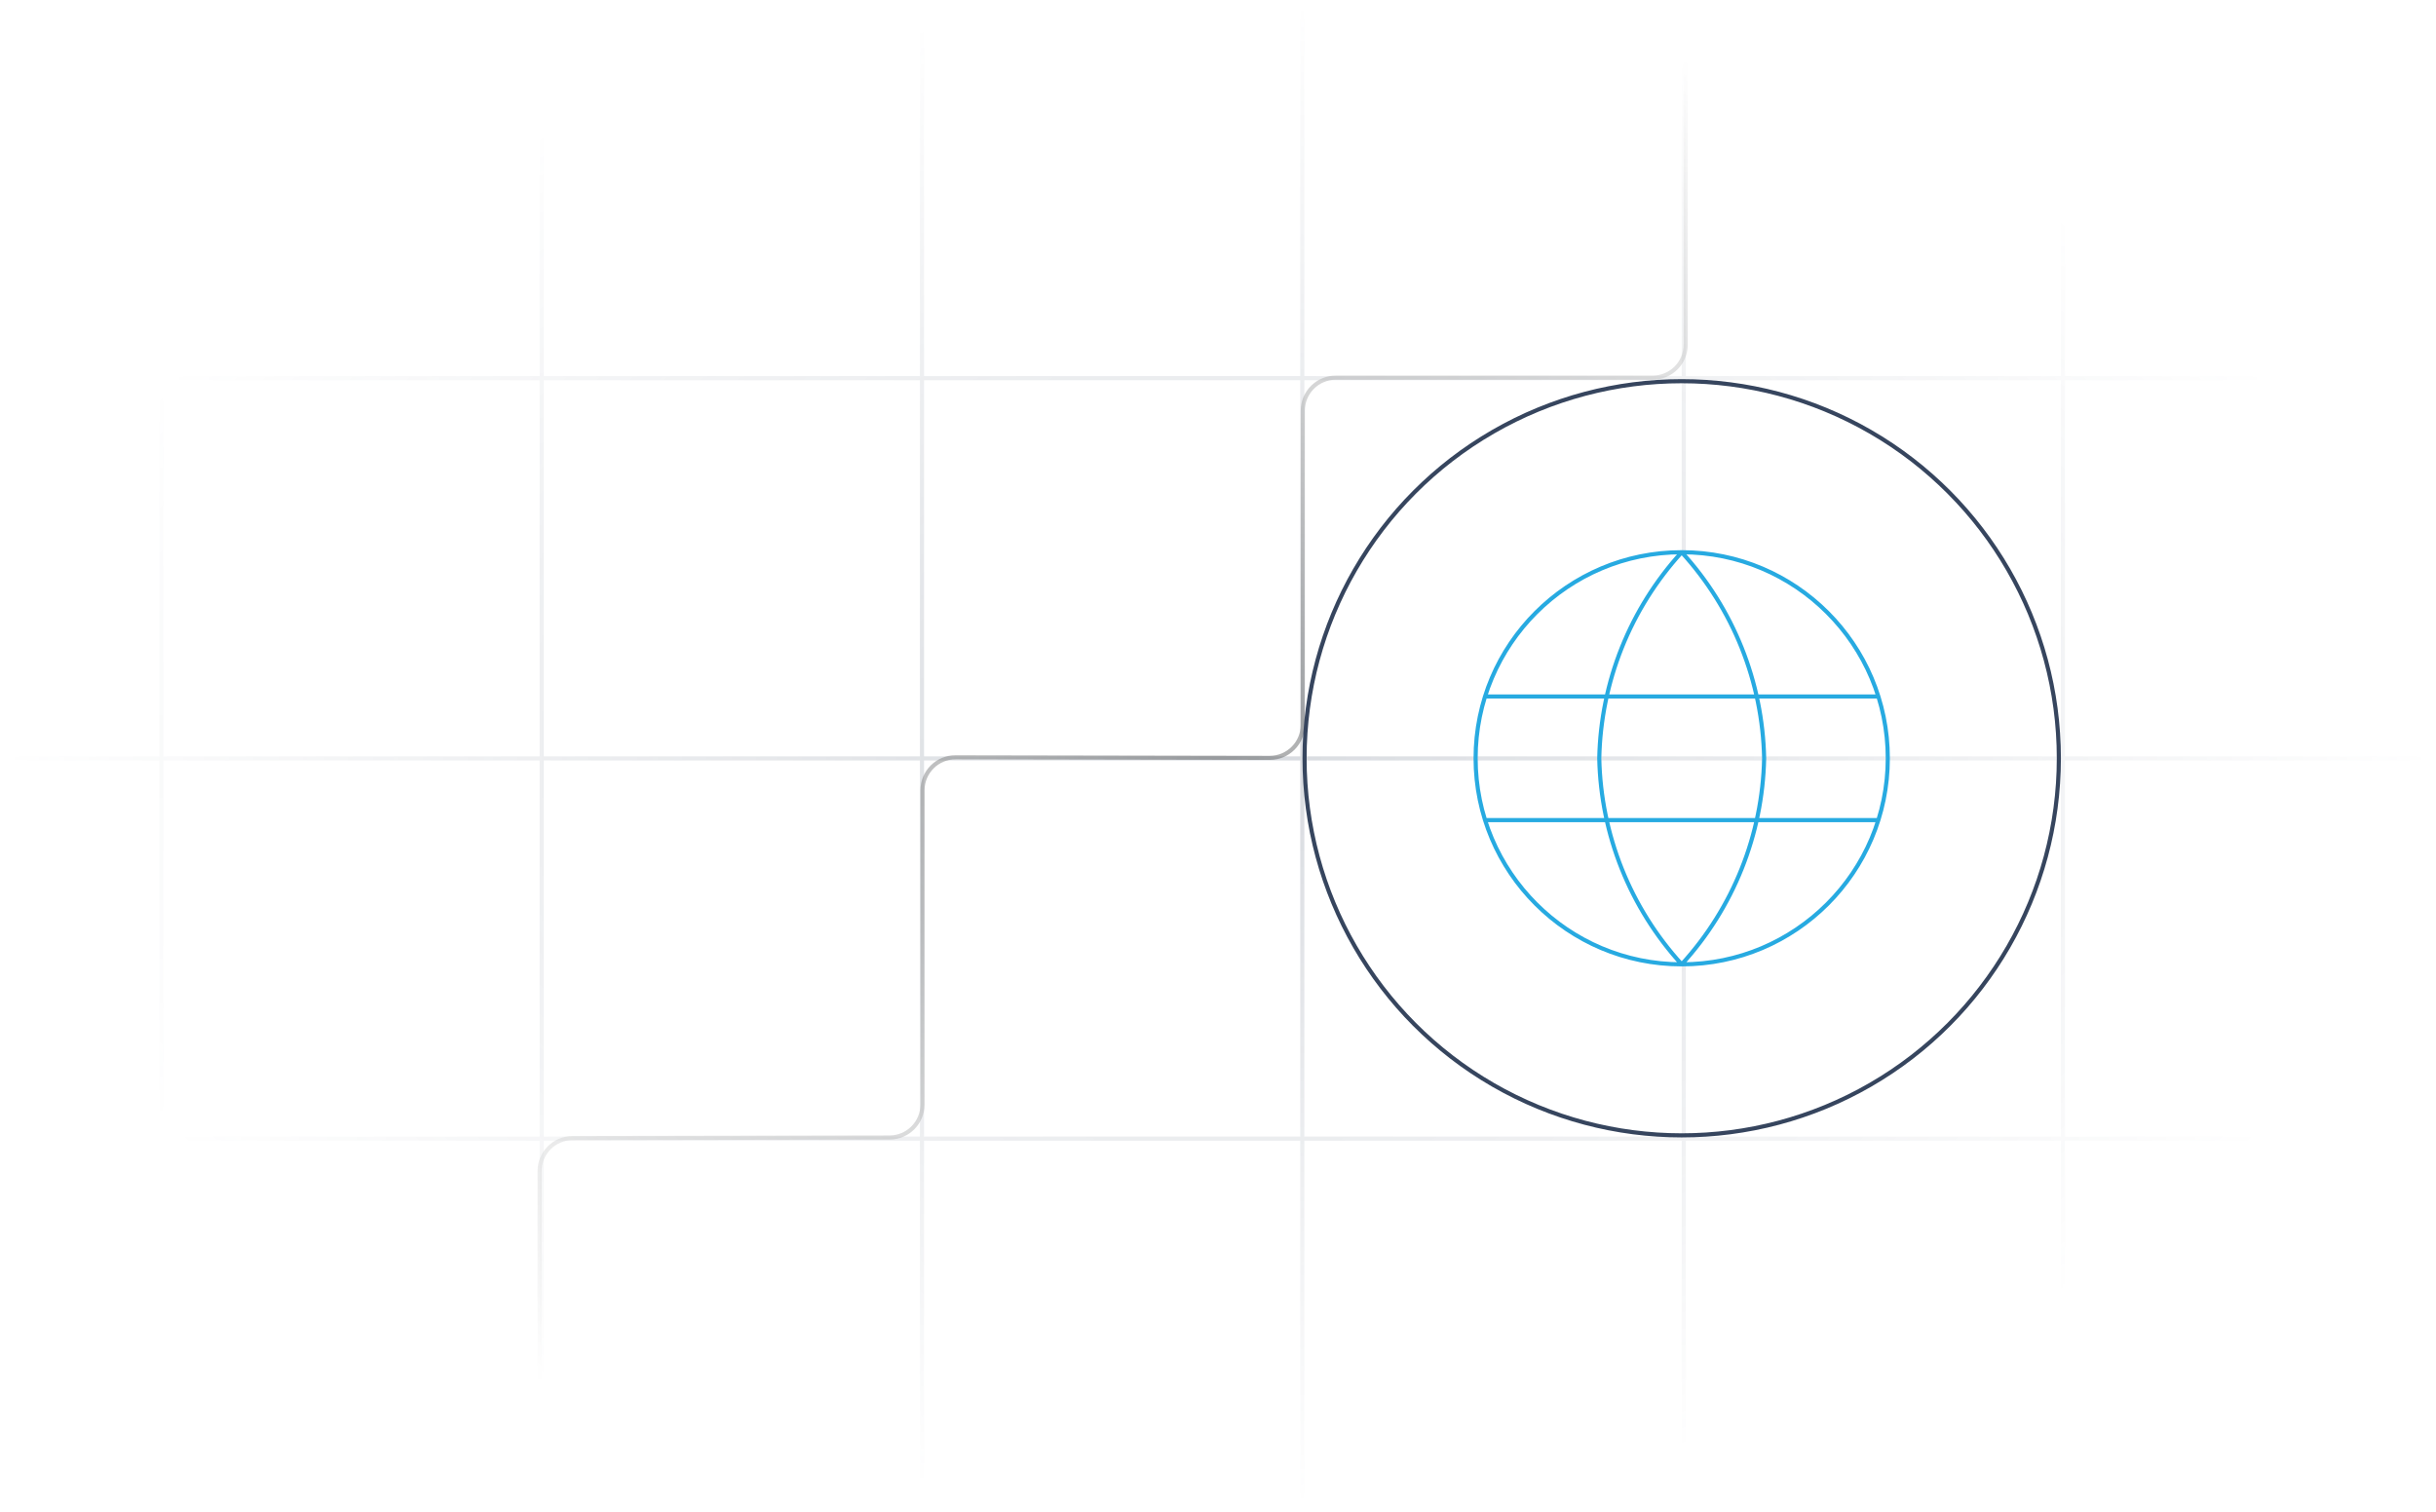 <?xml version="1.0" encoding="UTF-8"?>
<svg xmlns="http://www.w3.org/2000/svg" width="591" height="367" viewBox="0 0 591 367" fill="none">
  <mask id="mask0_681_5096" style="mask-type:alpha" maskUnits="userSpaceOnUse" x="0" y="0" width="591" height="367">
    <rect width="591" height="366.57" fill="url(#paint0_radial_681_5096)"></rect>
  </mask>
  <g mask="url(#mask0_681_5096)">
    <g opacity="0.2">
      <line x1="39.152" y1="2.18557e-08" x2="39.152" y2="476.291" stroke="#36455E"></line>
      <line x1="131.418" y1="2.18557e-08" x2="131.418" y2="476.291" stroke="#36455E"></line>
      <line x1="223.683" y1="2.18557e-08" x2="223.683" y2="476.291" stroke="#36455E"></line>
      <line x1="315.949" y1="2.18557e-08" x2="315.949" y2="476.291" stroke="#36455E"></line>
      <line x1="408.5" y1="234" x2="408.5" y2="476" stroke="#36455E"></line>
      <line x1="408.5" y1="2.18557e-08" x2="408.5" y2="134" stroke="#36455E"></line>
      <line x1="500.481" y1="2.18557e-08" x2="500.481" y2="476.291" stroke="#36455E"></line>
      <line x1="-144.633" y1="91.766" x2="592.247" y2="91.766" stroke="#36455E"></line>
      <line x1="-144.633" y1="184.032" x2="592.247" y2="184.032" stroke="#36455E"></line>
      <line x1="-144.633" y1="276.297" x2="592.247" y2="276.297" stroke="#36455E"></line>
    </g>
    <path opacity="0.5" d="M408.962 0.624V83.642C408.962 88.061 405.38 91.642 400.962 91.642H324.073C319.655 91.642 316.073 95.224 316.073 99.642V175.894C316.073 180.318 312.482 183.902 308.058 183.894L231.821 183.756C227.398 183.748 223.807 187.332 223.807 191.756V268.022C223.807 272.434 220.234 276.014 215.821 276.021L138.903 276.16C134.491 276.168 130.918 279.747 130.918 284.16V352.855" stroke="#595B5C"></path>
  </g>
  <circle cx="408" cy="184" r="91.5" stroke="#36455E"></circle>
  <path d="M408 134C420.506 147.692 427.614 165.46 428 184C427.614 202.54 420.506 220.308 408 234M408 134C395.494 147.692 388.386 165.46 388 184C388.386 202.54 395.494 220.308 408 234M408 134C380.386 134 358 156.386 358 184C358 211.614 380.386 234 408 234M408 134C435.614 134 458 156.386 458 184C458 211.614 435.614 234 408 234M360.5 169H455.5M360.5 199H455.5" stroke="#27AAE1" stroke-linecap="round" stroke-linejoin="round"></path>
  <defs>
    <radialGradient id="paint0_radial_681_5096" cx="0" cy="0" r="1" gradientUnits="userSpaceOnUse" gradientTransform="translate(295.5 183.285) rotate(90) scale(183.285 295.5)">
      <stop stop-color="#D9D9D9"></stop>
      <stop offset="1" stop-color="#737373" stop-opacity="0"></stop>
    </radialGradient>
  </defs>
</svg>
